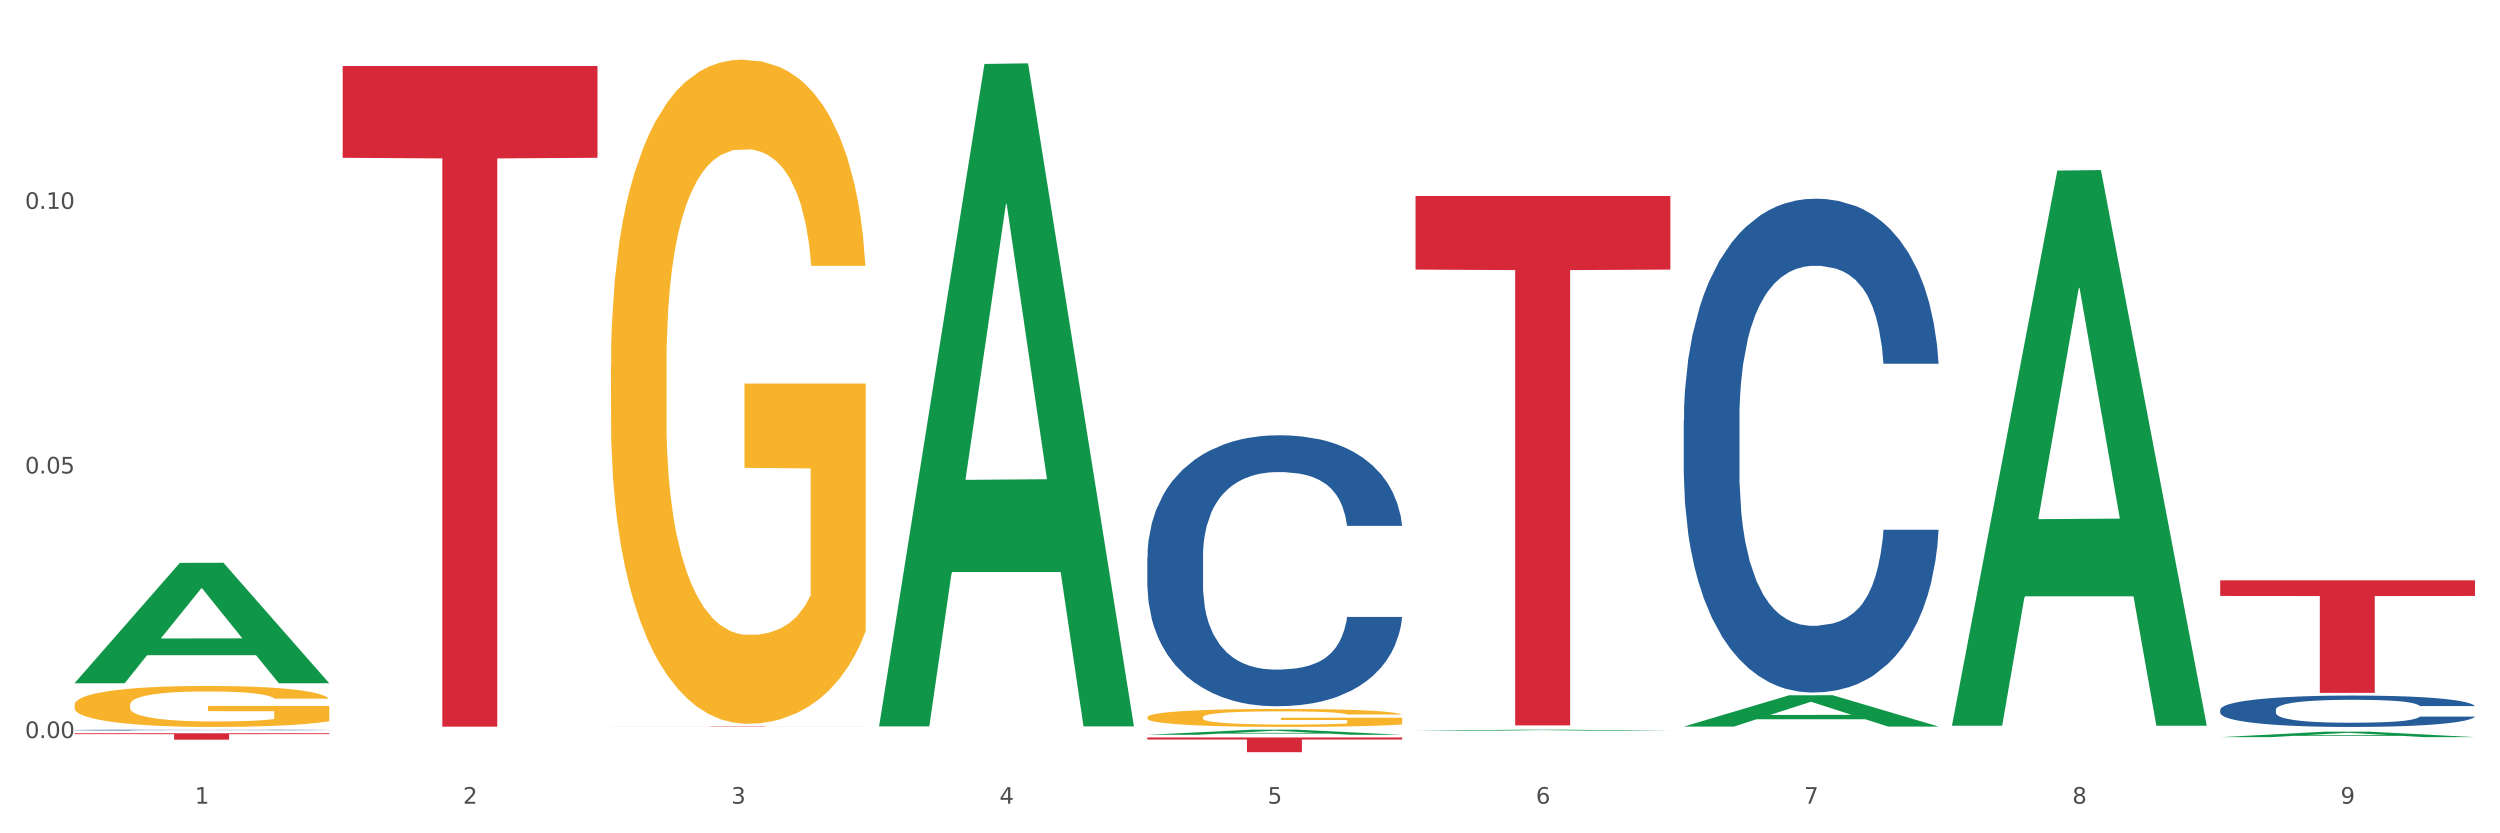 <?xml version="1.0" encoding="utf-8" standalone="no"?>
<!DOCTYPE svg PUBLIC "-//W3C//DTD SVG 1.1//EN"
  "http://www.w3.org/Graphics/SVG/1.1/DTD/svg11.dtd">
<svg xmlns:xlink="http://www.w3.org/1999/xlink" width="1080pt" height="360pt" viewBox="0 0 1080 360" xmlns="http://www.w3.org/2000/svg" version="1.1">
 <rect x="0" y="0" width="1080" height="360" fill="#333333" stroke="none"/>
 <defs>
  <style type="text/css">*{stroke-linejoin: round; stroke-linecap: butt}</style>
 </defs>
 <g id="figure_1">
  <g id="patch_1">
   <path d="M 0 360 
L 1080 360 
L 1080 0 
L 0 0 
z
" style="fill: #ffffff; stroke: #ffffff; stroke-linejoin: miter"/>
  </g>
  <g id="axes_1">
   <g id="matplotlib.axis_1">
    <g id="xtick_1">
     <g id="text_1">
      <!-- 1 -->
      <g style="fill: #4d4d4d" transform="translate(84.159 347.204) scale(0.096 -0.096)">
       <defs>
        <path id="DejaVuSans-31" d="M 794 531 
L 1825 531 
L 1825 4091 
L 703 3866 
L 703 4441 
L 1819 4666 
L 2450 4666 
L 2450 531 
L 3481 531 
L 3481 0 
L 794 0 
L 794 531 
z
" transform="scale(0.016)"/>
       </defs>
       <use xlink:href="#DejaVuSans-31"/>
      </g>
     </g>
    </g>
    <g id="xtick_2">
     <g id="text_2">
      <!-- 2 -->
      <g style="fill: #4d4d4d" transform="translate(200.027 347.204) scale(0.096 -0.096)">
       <defs>
        <path id="DejaVuSans-32" d="M 1228 531 
L 3431 531 
L 3431 0 
L 469 0 
L 469 531 
Q 828 903 1448 1529 
Q 2069 2156 2228 2338 
Q 2531 2678 2651 2914 
Q 2772 3150 2772 3378 
Q 2772 3750 2511 3984 
Q 2250 4219 1831 4219 
Q 1534 4219 1204 4116 
Q 875 4013 500 3803 
L 500 4441 
Q 881 4594 1212 4672 
Q 1544 4750 1819 4750 
Q 2544 4750 2975 4387 
Q 3406 4025 3406 3419 
Q 3406 3131 3298 2873 
Q 3191 2616 2906 2266 
Q 2828 2175 2409 1742 
Q 1991 1309 1228 531 
z
" transform="scale(0.016)"/>
       </defs>
       <use xlink:href="#DejaVuSans-32"/>
      </g>
     </g>
    </g>
    <g id="xtick_3">
     <g id="text_3">
      <!-- 3 -->
      <g style="fill: #4d4d4d" transform="translate(315.896 347.204) scale(0.096 -0.096)">
       <defs>
        <path id="DejaVuSans-33" d="M 2597 2516 
Q 3050 2419 3304 2112 
Q 3559 1806 3559 1356 
Q 3559 666 3084 287 
Q 2609 -91 1734 -91 
Q 1441 -91 1130 -33 
Q 819 25 488 141 
L 488 750 
Q 750 597 1062 519 
Q 1375 441 1716 441 
Q 2309 441 2620 675 
Q 2931 909 2931 1356 
Q 2931 1769 2642 2001 
Q 2353 2234 1838 2234 
L 1294 2234 
L 1294 2753 
L 1863 2753 
Q 2328 2753 2575 2939 
Q 2822 3125 2822 3475 
Q 2822 3834 2567 4026 
Q 2313 4219 1838 4219 
Q 1578 4219 1281 4162 
Q 984 4106 628 3988 
L 628 4550 
Q 988 4650 1302 4700 
Q 1616 4750 1894 4750 
Q 2613 4750 3031 4423 
Q 3450 4097 3450 3541 
Q 3450 3153 3228 2886 
Q 3006 2619 2597 2516 
z
" transform="scale(0.016)"/>
       </defs>
       <use xlink:href="#DejaVuSans-33"/>
      </g>
     </g>
    </g>
    <g id="xtick_4">
     <g id="text_4">
      <!-- 4 -->
      <g style="fill: #4d4d4d" transform="translate(431.765 347.204) scale(0.096 -0.096)">
       <defs>
        <path id="DejaVuSans-34" d="M 2419 4116 
L 825 1625 
L 2419 1625 
L 2419 4116 
z
M 2253 4666 
L 3047 4666 
L 3047 1625 
L 3713 1625 
L 3713 1100 
L 3047 1100 
L 3047 0 
L 2419 0 
L 2419 1100 
L 313 1100 
L 313 1709 
L 2253 4666 
z
" transform="scale(0.016)"/>
       </defs>
       <use xlink:href="#DejaVuSans-34"/>
      </g>
     </g>
    </g>
    <g id="xtick_5">
     <g id="text_5">
      <!-- 5 -->
      <g style="fill: #4d4d4d" transform="translate(547.634 347.204) scale(0.096 -0.096)">
       <defs>
        <path id="DejaVuSans-35" d="M 691 4666 
L 3169 4666 
L 3169 4134 
L 1269 4134 
L 1269 2991 
Q 1406 3038 1543 3061 
Q 1681 3084 1819 3084 
Q 2600 3084 3056 2656 
Q 3513 2228 3513 1497 
Q 3513 744 3044 326 
Q 2575 -91 1722 -91 
Q 1428 -91 1123 -41 
Q 819 9 494 109 
L 494 744 
Q 775 591 1075 516 
Q 1375 441 1709 441 
Q 2250 441 2565 725 
Q 2881 1009 2881 1497 
Q 2881 1984 2565 2268 
Q 2250 2553 1709 2553 
Q 1456 2553 1204 2497 
Q 953 2441 691 2322 
L 691 4666 
z
" transform="scale(0.016)"/>
       </defs>
       <use xlink:href="#DejaVuSans-35"/>
      </g>
     </g>
    </g>
    <g id="xtick_6">
     <g id="text_6">
      <!-- 6 -->
      <g style="fill: #4d4d4d" transform="translate(663.502 347.204) scale(0.096 -0.096)">
       <defs>
        <path id="DejaVuSans-36" d="M 2113 2584 
Q 1688 2584 1439 2293 
Q 1191 2003 1191 1497 
Q 1191 994 1439 701 
Q 1688 409 2113 409 
Q 2538 409 2786 701 
Q 3034 994 3034 1497 
Q 3034 2003 2786 2293 
Q 2538 2584 2113 2584 
z
M 3366 4563 
L 3366 3988 
Q 3128 4100 2886 4159 
Q 2644 4219 2406 4219 
Q 1781 4219 1451 3797 
Q 1122 3375 1075 2522 
Q 1259 2794 1537 2939 
Q 1816 3084 2150 3084 
Q 2853 3084 3261 2657 
Q 3669 2231 3669 1497 
Q 3669 778 3244 343 
Q 2819 -91 2113 -91 
Q 1303 -91 875 529 
Q 447 1150 447 2328 
Q 447 3434 972 4092 
Q 1497 4750 2381 4750 
Q 2619 4750 2861 4703 
Q 3103 4656 3366 4563 
z
" transform="scale(0.016)"/>
       </defs>
       <use xlink:href="#DejaVuSans-36"/>
      </g>
     </g>
    </g>
    <g id="xtick_7">
     <g id="text_7">
      <!-- 7 -->
      <g style="fill: #4d4d4d" transform="translate(779.371 347.204) scale(0.096 -0.096)">
       <defs>
        <path id="DejaVuSans-37" d="M 525 4666 
L 3525 4666 
L 3525 4397 
L 1831 0 
L 1172 0 
L 2766 4134 
L 525 4134 
L 525 4666 
z
" transform="scale(0.016)"/>
       </defs>
       <use xlink:href="#DejaVuSans-37"/>
      </g>
     </g>
    </g>
    <g id="xtick_8">
     <g id="text_8">
      <!-- 8 -->
      <g style="fill: #4d4d4d" transform="translate(895.24 347.204) scale(0.096 -0.096)">
       <defs>
        <path id="DejaVuSans-38" d="M 2034 2216 
Q 1584 2216 1326 1975 
Q 1069 1734 1069 1313 
Q 1069 891 1326 650 
Q 1584 409 2034 409 
Q 2484 409 2743 651 
Q 3003 894 3003 1313 
Q 3003 1734 2745 1975 
Q 2488 2216 2034 2216 
z
M 1403 2484 
Q 997 2584 770 2862 
Q 544 3141 544 3541 
Q 544 4100 942 4425 
Q 1341 4750 2034 4750 
Q 2731 4750 3128 4425 
Q 3525 4100 3525 3541 
Q 3525 3141 3298 2862 
Q 3072 2584 2669 2484 
Q 3125 2378 3379 2068 
Q 3634 1759 3634 1313 
Q 3634 634 3220 271 
Q 2806 -91 2034 -91 
Q 1263 -91 848 271 
Q 434 634 434 1313 
Q 434 1759 690 2068 
Q 947 2378 1403 2484 
z
M 1172 3481 
Q 1172 3119 1398 2916 
Q 1625 2713 2034 2713 
Q 2441 2713 2670 2916 
Q 2900 3119 2900 3481 
Q 2900 3844 2670 4047 
Q 2441 4250 2034 4250 
Q 1625 4250 1398 4047 
Q 1172 3844 1172 3481 
z
" transform="scale(0.016)"/>
       </defs>
       <use xlink:href="#DejaVuSans-38"/>
      </g>
     </g>
    </g>
    <g id="xtick_9">
     <g id="text_9">
      <!-- 9 -->
      <g style="fill: #4d4d4d" transform="translate(1011.108 347.204) scale(0.096 -0.096)">
       <defs>
        <path id="DejaVuSans-39" d="M 703 97 
L 703 672 
Q 941 559 1184 500 
Q 1428 441 1663 441 
Q 2288 441 2617 861 
Q 2947 1281 2994 2138 
Q 2813 1869 2534 1725 
Q 2256 1581 1919 1581 
Q 1219 1581 811 2004 
Q 403 2428 403 3163 
Q 403 3881 828 4315 
Q 1253 4750 1959 4750 
Q 2769 4750 3195 4129 
Q 3622 3509 3622 2328 
Q 3622 1225 3098 567 
Q 2575 -91 1691 -91 
Q 1453 -91 1209 -44 
Q 966 3 703 97 
z
M 1959 2075 
Q 2384 2075 2632 2365 
Q 2881 2656 2881 3163 
Q 2881 3666 2632 3958 
Q 2384 4250 1959 4250 
Q 1534 4250 1286 3958 
Q 1038 3666 1038 3163 
Q 1038 2656 1286 2365 
Q 1534 2075 1959 2075 
z
" transform="scale(0.016)"/>
       </defs>
       <use xlink:href="#DejaVuSans-39"/>
      </g>
     </g>
    </g>
    <g id="xtick_10"/>
    <g id="xtick_11"/>
    <g id="xtick_12"/>
    <g id="xtick_13"/>
    <g id="xtick_14"/>
    <g id="xtick_15"/>
    <g id="xtick_16"/>
    <g id="xtick_17"/>
   </g>
   <g id="matplotlib.axis_2">
    <g id="ytick_1">
     <g id="text_10">
      <!-- 0.00 -->
      <g style="fill: #4d4d4d" transform="translate(10.8 318.85) scale(0.096 -0.096)">
       <defs>
        <path id="DejaVuSans-30" d="M 2034 4250 
Q 1547 4250 1301 3770 
Q 1056 3291 1056 2328 
Q 1056 1369 1301 889 
Q 1547 409 2034 409 
Q 2525 409 2770 889 
Q 3016 1369 3016 2328 
Q 3016 3291 2770 3770 
Q 2525 4250 2034 4250 
z
M 2034 4750 
Q 2819 4750 3233 4129 
Q 3647 3509 3647 2328 
Q 3647 1150 3233 529 
Q 2819 -91 2034 -91 
Q 1250 -91 836 529 
Q 422 1150 422 2328 
Q 422 3509 836 4129 
Q 1250 4750 2034 4750 
z
" transform="scale(0.016)"/>
        <path id="DejaVuSans-2e" d="M 684 794 
L 1344 794 
L 1344 0 
L 684 0 
L 684 794 
z
" transform="scale(0.016)"/>
       </defs>
       <use xlink:href="#DejaVuSans-30"/>
       <use xlink:href="#DejaVuSans-2e" transform="translate(63.623 0)"/>
       <use xlink:href="#DejaVuSans-30" transform="translate(95.41 0)"/>
       <use xlink:href="#DejaVuSans-30" transform="translate(159.033 0)"/>
      </g>
     </g>
    </g>
    <g id="ytick_2">
     <g id="text_11">
      <!-- 0.05 -->
      <g style="fill: #4d4d4d" transform="translate(10.8 204.545) scale(0.096 -0.096)">
       <use xlink:href="#DejaVuSans-30"/>
       <use xlink:href="#DejaVuSans-2e" transform="translate(63.623 0)"/>
       <use xlink:href="#DejaVuSans-30" transform="translate(95.41 0)"/>
       <use xlink:href="#DejaVuSans-35" transform="translate(159.033 0)"/>
      </g>
     </g>
    </g>
    <g id="ytick_3">
     <g id="text_12">
      <!-- 0.10 -->
      <g style="fill: #4d4d4d" transform="translate(10.8 90.24) scale(0.096 -0.096)">
       <use xlink:href="#DejaVuSans-30"/>
       <use xlink:href="#DejaVuSans-2e" transform="translate(63.623 0)"/>
       <use xlink:href="#DejaVuSans-31" transform="translate(95.41 0)"/>
       <use xlink:href="#DejaVuSans-30" transform="translate(159.033 0)"/>
      </g>
     </g>
    </g>
    <g id="ytick_4"/>
    <g id="ytick_5"/>
    <g id="ytick_6"/>
   </g>
   <g id="PolyCollection_1">
    <path d="M 32.175 295.084 
L 32.288 295.035 
L 77.68 243.158 
L 96.518 243.109 
L 142.25 295.182 
L 120.462 295.182 
L 110.589 283.056 
L 63.722 283.056 
L 63.382 283.252 
L 53.85 295.182 
L 32.175 295.182 
L 32.175 295.084 
L 69.623 275.82 
L 104.689 275.771 
L 87.326 254.208 
L 87.099 254.11 
L 86.872 254.257 
L 69.51 275.771 
L 69.623 275.82 
L 32.175 295.084 
z
" clip-path="url(#p0ced1d40ff)" style="fill: #109648"/>
    <path d="M 148.044 28.502 
L 258.119 28.502 
L 258.119 68.165 
L 214.819 68.433 
L 214.819 313.91 
L 191.083 313.91 
L 191.083 68.433 
L 148.044 68.165 
L 148.044 28.77 
L 148.044 28.502 
z
" clip-path="url(#p0ced1d40ff)" style="fill: #d62839"/>
    <path d="M 32.175 316.776 
L 142.25 316.776 
L 142.25 317.159 
L 98.951 317.161 
L 98.951 319.532 
L 75.214 319.532 
L 75.214 317.161 
L 32.175 317.159 
L 32.175 316.778 
L 32.175 316.776 
z
" clip-path="url(#p0ced1d40ff)" style="fill: #d62839"/>
    <path d="M 611.519 84.682 
L 721.594 84.682 
L 721.594 116.464 
L 678.294 116.679 
L 678.294 313.386 
L 654.557 313.386 
L 654.557 116.679 
L 611.519 116.464 
L 611.519 84.896 
L 611.519 84.682 
z
" clip-path="url(#p0ced1d40ff)" style="fill: #d62839"/>
    <path d="M 959.125 250.694 
L 1069.2 250.694 
L 1069.2 257.451 
L 1025.9 257.497 
L 1025.9 299.321 
L 1002.164 299.321 
L 1002.164 257.497 
L 959.125 257.451 
L 959.125 250.739 
L 959.125 250.694 
z
" clip-path="url(#p0ced1d40ff)" style="fill: #d62839"/>
    <path d="M 32.175 315.389 
L 32.305 315.389 
L 32.305 315.378 
L 32.695 315.364 
L 34.127 315.337 
L 35.948 315.317 
L 39.071 315.293 
L 40.762 315.284 
L 42.974 315.273 
L 47.528 315.255 
L 52.733 315.239 
L 56.376 315.231 
L 59.108 315.226 
L 65.224 315.216 
L 68.737 315.212 
L 72.38 315.209 
L 75.503 315.206 
L 80.707 315.204 
L 84.871 315.203 
L 89.685 315.202 
L 93.718 315.203 
L 99.053 315.204 
L 106.86 315.209 
L 109.852 315.211 
L 113.886 315.216 
L 118.049 315.222 
L 121.432 315.228 
L 125.336 315.237 
L 129.369 315.248 
L 133.273 315.263 
L 136.005 315.276 
L 138.217 315.29 
L 140.168 315.307 
L 141.6 315.326 
L 142.25 315.341 
L 118.44 315.341 
L 117.789 315.327 
L 116.488 315.312 
L 115.187 315.302 
L 113.756 315.293 
L 111.544 315.284 
L 109.592 315.278 
L 106.339 315.271 
L 103.347 315.266 
L 100.874 315.263 
L 97.882 315.261 
L 91.506 315.259 
L 86.952 315.259 
L 84.09 315.26 
L 80.577 315.261 
L 77.584 315.264 
L 74.071 315.269 
L 71.339 315.274 
L 68.607 315.28 
L 67.045 315.285 
L 64.703 315.293 
L 63.142 315.3 
L 61.06 315.312 
L 59.889 315.32 
L 57.807 315.342 
L 56.896 315.358 
L 56.506 315.369 
L 56.246 315.381 
L 56.246 315.44 
L 57.027 315.467 
L 57.677 315.478 
L 58.718 315.491 
L 60.67 315.508 
L 63.532 315.524 
L 66.525 315.536 
L 68.997 315.543 
L 71.339 315.548 
L 73.681 315.552 
L 76.543 315.556 
L 78.885 315.558 
L 82.398 315.561 
L 86.562 315.562 
L 89.815 315.562 
L 96.451 315.56 
L 99.443 315.558 
L 102.306 315.555 
L 105.428 315.551 
L 107.901 315.547 
L 109.332 315.543 
L 111.674 315.536 
L 113.495 315.528 
L 115.057 315.52 
L 116.098 315.512 
L 117.269 315.501 
L 118.179 315.488 
L 118.44 315.481 
L 142.25 315.481 
L 141.73 315.495 
L 140.819 315.508 
L 138.997 315.526 
L 137.566 315.536 
L 135.354 315.549 
L 133.012 315.559 
L 129.759 315.571 
L 126.767 315.58 
L 123.644 315.587 
L 120.261 315.594 
L 114.146 315.604 
L 111.934 315.606 
L 107.25 315.611 
L 103.607 315.613 
L 98.272 315.616 
L 92.807 315.618 
L 87.083 315.618 
L 82.008 315.617 
L 76.413 315.615 
L 72.9 315.613 
L 68.997 315.609 
L 64.443 315.604 
L 60.149 315.597 
L 56.116 315.59 
L 52.342 315.581 
L 48.829 315.571 
L 44.275 315.555 
L 40.893 315.539 
L 38.42 315.524 
L 36.729 315.512 
L 35.037 315.496 
L 34.127 315.485 
L 32.695 315.458 
L 32.175 315.433 
L 32.175 315.389 
z
" clip-path="url(#p0ced1d40ff)" style="fill: #255c99"/>
    <path d="M 495.65 240.632 
L 495.78 240.526 
L 495.78 237.532 
L 496.17 233.469 
L 497.602 225.986 
L 499.423 220.319 
L 502.546 213.691 
L 504.237 210.911 
L 506.449 207.811 
L 511.003 202.786 
L 516.208 198.51 
L 519.851 196.158 
L 522.583 194.661 
L 528.698 191.988 
L 532.212 190.812 
L 535.855 189.85 
L 538.977 189.208 
L 544.182 188.46 
L 548.345 188.139 
L 553.16 188.032 
L 557.193 188.139 
L 562.528 188.567 
L 570.335 189.85 
L 573.327 190.598 
L 577.361 191.881 
L 581.524 193.592 
L 584.907 195.302 
L 588.81 197.761 
L 592.844 200.969 
L 596.747 205.031 
L 599.48 208.773 
L 601.692 212.729 
L 603.643 217.54 
L 605.075 222.778 
L 605.725 227.162 
L 581.915 227.162 
L 581.264 223.206 
L 579.963 218.93 
L 578.662 216.043 
L 577.23 213.691 
L 575.019 211.018 
L 573.067 209.308 
L 569.814 207.276 
L 566.821 205.993 
L 564.349 205.245 
L 561.357 204.604 
L 554.981 203.962 
L 550.427 203.962 
L 547.565 204.176 
L 544.052 204.711 
L 541.059 205.459 
L 537.546 206.742 
L 534.814 208.132 
L 532.081 209.949 
L 530.52 211.232 
L 528.178 213.584 
L 526.617 215.508 
L 524.535 218.823 
L 523.364 221.175 
L 521.282 227.269 
L 520.371 231.759 
L 519.981 234.859 
L 519.721 238.28 
L 519.721 254.958 
L 520.501 262.442 
L 521.152 265.65 
L 522.193 269.285 
L 524.145 273.989 
L 527.007 278.586 
L 530 281.9 
L 532.472 283.931 
L 534.814 285.428 
L 537.156 286.604 
L 540.018 287.673 
L 542.36 288.315 
L 545.873 288.956 
L 550.037 289.277 
L 553.29 289.277 
L 559.925 288.742 
L 562.918 288.208 
L 565.781 287.459 
L 568.903 286.283 
L 571.375 285 
L 572.807 284.038 
L 575.149 282.007 
L 576.97 279.869 
L 578.532 277.41 
L 579.573 275.271 
L 580.744 272.064 
L 581.654 268.429 
L 581.915 266.505 
L 605.725 266.505 
L 605.205 270.354 
L 604.294 274.095 
L 602.472 279.12 
L 601.041 282.007 
L 598.829 285.535 
L 596.487 288.528 
L 593.234 291.843 
L 590.242 294.302 
L 587.119 296.44 
L 583.736 298.364 
L 577.621 301.037 
L 575.409 301.785 
L 570.725 303.068 
L 567.082 303.817 
L 561.747 304.565 
L 556.282 304.993 
L 550.557 305.1 
L 545.483 304.886 
L 539.888 304.244 
L 536.375 303.603 
L 532.472 302.641 
L 527.918 301.144 
L 523.624 299.326 
L 519.591 297.188 
L 515.817 294.729 
L 512.304 291.95 
L 507.75 287.352 
L 504.367 282.862 
L 501.895 278.693 
L 500.204 275.165 
L 498.512 270.674 
L 497.602 267.574 
L 496.17 260.09 
L 495.65 253.141 
L 495.65 240.632 
z
" clip-path="url(#p0ced1d40ff)" style="fill: #255c99"/>
    <path d="M 727.387 181.692 
L 727.517 181.497 
L 727.517 176.042 
L 727.908 168.638 
L 729.339 155 
L 731.161 144.674 
L 734.283 132.594 
L 735.975 127.528 
L 738.187 121.878 
L 742.741 112.721 
L 747.945 104.927 
L 751.588 100.641 
L 754.321 97.913 
L 760.436 93.042 
L 763.949 90.899 
L 767.592 89.146 
L 770.715 87.977 
L 775.919 86.613 
L 780.083 86.028 
L 784.897 85.833 
L 788.931 86.028 
L 794.265 86.808 
L 802.072 89.146 
L 805.065 90.509 
L 809.098 92.847 
L 813.262 95.965 
L 816.645 99.082 
L 820.548 103.563 
L 824.581 109.408 
L 828.485 116.812 
L 831.217 123.631 
L 833.429 130.84 
L 835.381 139.608 
L 836.812 149.155 
L 837.463 157.143 
L 813.652 157.143 
L 813.001 149.934 
L 811.7 142.141 
L 810.399 136.88 
L 808.968 132.594 
L 806.756 127.723 
L 804.804 124.606 
L 801.551 120.904 
L 798.559 118.566 
L 796.087 117.202 
L 793.094 116.033 
L 786.719 114.864 
L 782.165 114.864 
L 779.302 115.253 
L 775.789 116.228 
L 772.797 117.592 
L 769.284 119.93 
L 766.551 122.462 
L 763.819 125.775 
L 762.257 128.113 
L 759.915 132.399 
L 758.354 135.906 
L 756.272 141.946 
L 755.101 146.232 
L 753.019 157.338 
L 752.109 165.521 
L 751.718 171.171 
L 751.458 177.406 
L 751.458 207.8 
L 752.239 221.439 
L 752.889 227.284 
L 753.93 233.908 
L 755.882 242.481 
L 758.744 250.859 
L 761.737 256.899 
L 764.209 260.601 
L 766.551 263.328 
L 768.893 265.471 
L 771.756 267.42 
L 774.098 268.589 
L 777.611 269.758 
L 781.774 270.342 
L 785.027 270.342 
L 791.663 269.368 
L 794.656 268.394 
L 797.518 267.03 
L 800.641 264.887 
L 803.113 262.549 
L 804.544 260.795 
L 806.886 257.093 
L 808.708 253.197 
L 810.269 248.716 
L 811.31 244.819 
L 812.481 238.974 
L 813.392 232.349 
L 813.652 228.842 
L 837.463 228.842 
L 836.942 235.856 
L 836.031 242.676 
L 834.21 251.833 
L 832.779 257.093 
L 830.567 263.523 
L 828.225 268.978 
L 824.972 275.018 
L 821.979 279.5 
L 818.856 283.396 
L 815.474 286.903 
L 809.358 291.774 
L 807.146 293.138 
L 802.462 295.476 
L 798.819 296.84 
L 793.485 298.204 
L 788.02 298.983 
L 782.295 299.178 
L 777.22 298.788 
L 771.626 297.619 
L 768.113 296.45 
L 764.209 294.697 
L 759.655 291.969 
L 755.362 288.657 
L 751.328 284.76 
L 747.555 280.279 
L 744.042 275.213 
L 739.488 266.835 
L 736.105 258.652 
L 733.633 251.054 
L 731.941 244.624 
L 730.25 236.441 
L 729.339 230.791 
L 727.908 217.152 
L 727.387 204.488 
L 727.387 181.692 
z
" clip-path="url(#p0ced1d40ff)" style="fill: #255c99"/>
    <path d="M 959.125 306.574 
L 959.255 306.562 
L 959.255 306.215 
L 959.645 305.744 
L 961.076 304.877 
L 962.898 304.22 
L 966.021 303.452 
L 967.712 303.13 
L 969.924 302.771 
L 974.478 302.189 
L 979.683 301.693 
L 983.326 301.421 
L 986.058 301.247 
L 992.173 300.938 
L 995.686 300.801 
L 999.33 300.69 
L 1002.452 300.615 
L 1007.657 300.529 
L 1011.82 300.492 
L 1016.635 300.479 
L 1020.668 300.492 
L 1026.003 300.541 
L 1033.809 300.69 
L 1036.802 300.777 
L 1040.835 300.925 
L 1044.999 301.123 
L 1048.382 301.322 
L 1052.285 301.607 
L 1056.319 301.978 
L 1060.222 302.449 
L 1062.955 302.883 
L 1065.167 303.341 
L 1067.118 303.898 
L 1068.549 304.505 
L 1069.2 305.013 
L 1045.389 305.013 
L 1044.739 304.555 
L 1043.438 304.059 
L 1042.137 303.725 
L 1040.705 303.452 
L 1038.493 303.143 
L 1036.542 302.944 
L 1033.289 302.709 
L 1030.296 302.56 
L 1027.824 302.474 
L 1024.832 302.399 
L 1018.456 302.325 
L 1013.902 302.325 
L 1011.04 302.35 
L 1007.527 302.412 
L 1004.534 302.498 
L 1001.021 302.647 
L 998.289 302.808 
L 995.556 303.019 
L 993.995 303.167 
L 991.653 303.44 
L 990.092 303.663 
L 988.01 304.047 
L 986.839 304.32 
L 984.757 305.026 
L 983.846 305.546 
L 983.456 305.905 
L 983.196 306.302 
L 983.196 308.234 
L 983.976 309.102 
L 984.627 309.473 
L 985.668 309.894 
L 987.619 310.439 
L 990.482 310.972 
L 993.474 311.356 
L 995.947 311.592 
L 998.289 311.765 
L 1000.631 311.901 
L 1003.493 312.025 
L 1005.835 312.1 
L 1009.348 312.174 
L 1013.512 312.211 
L 1016.765 312.211 
L 1023.4 312.149 
L 1026.393 312.087 
L 1029.255 312 
L 1032.378 311.864 
L 1034.85 311.715 
L 1036.282 311.604 
L 1038.624 311.369 
L 1040.445 311.121 
L 1042.006 310.836 
L 1043.047 310.588 
L 1044.218 310.216 
L 1045.129 309.795 
L 1045.389 309.572 
L 1069.2 309.572 
L 1068.68 310.018 
L 1067.769 310.452 
L 1065.947 311.034 
L 1064.516 311.369 
L 1062.304 311.777 
L 1059.962 312.124 
L 1056.709 312.508 
L 1053.717 312.793 
L 1050.594 313.041 
L 1047.211 313.264 
L 1041.096 313.574 
L 1038.884 313.66 
L 1034.2 313.809 
L 1030.557 313.896 
L 1025.222 313.983 
L 1019.757 314.032 
L 1014.032 314.044 
L 1008.958 314.02 
L 1003.363 313.945 
L 999.85 313.871 
L 995.947 313.76 
L 991.393 313.586 
L 987.099 313.376 
L 983.065 313.128 
L 979.292 312.843 
L 975.779 312.521 
L 971.225 311.988 
L 967.842 311.468 
L 965.37 310.985 
L 963.679 310.576 
L 961.987 310.055 
L 961.076 309.696 
L 959.645 308.829 
L 959.125 308.024 
L 959.125 306.574 
z
" clip-path="url(#p0ced1d40ff)" style="fill: #255c99"/>
    <path d="M 32.175 304.521 
L 32.305 304.505 
L 32.305 303.923 
L 32.565 303.422 
L 33.864 302.209 
L 35.814 301.207 
L 37.243 300.673 
L 38.673 300.236 
L 40.362 299.8 
L 42.442 299.347 
L 46.211 298.684 
L 48.55 298.345 
L 51.409 297.989 
L 56.607 297.472 
L 60.376 297.181 
L 64.275 296.938 
L 70.643 296.647 
L 74.802 296.518 
L 79.22 296.421 
L 84.548 296.356 
L 88.577 296.34 
L 97.414 296.388 
L 104.952 296.534 
L 108.591 296.647 
L 113.269 296.841 
L 115.739 296.97 
L 119.767 297.229 
L 123.926 297.569 
L 126.785 297.86 
L 131.074 298.409 
L 134.323 298.959 
L 137.312 299.638 
L 138.871 300.107 
L 140.041 300.544 
L 141.081 301.045 
L 142.12 301.837 
L 118.728 301.837 
L 117.818 301.271 
L 116.388 300.738 
L 114.309 300.22 
L 112.49 299.897 
L 109.371 299.493 
L 106.512 299.234 
L 103.522 299.04 
L 99.884 298.878 
L 97.025 298.797 
L 92.996 298.733 
L 85.068 298.749 
L 79.74 298.878 
L 76.101 299.04 
L 73.762 299.186 
L 71.683 299.347 
L 69.343 299.574 
L 66.614 299.913 
L 64.665 300.22 
L 62.715 300.608 
L 61.156 300.996 
L 59.726 301.449 
L 58.557 301.934 
L 57.647 302.435 
L 56.867 303.05 
L 56.217 304.068 
L 56.217 306.284 
L 56.477 306.785 
L 57.127 307.448 
L 57.907 307.949 
L 59.206 308.547 
L 60.376 308.951 
L 62.585 309.533 
L 65.055 310.019 
L 67.004 310.326 
L 68.953 310.584 
L 72.332 310.94 
L 76.101 311.231 
L 79.35 311.409 
L 83.769 311.571 
L 86.758 311.635 
L 89.357 311.668 
L 95.725 311.668 
L 100.274 311.619 
L 105.342 311.506 
L 109.241 311.361 
L 112.49 311.183 
L 116.129 310.892 
L 118.468 310.617 
L 118.468 307.237 
L 89.877 307.221 
L 89.877 304.974 
L 142.25 304.974 
L 142.25 311.571 
L 140.041 311.91 
L 137.572 312.217 
L 134.973 312.492 
L 131.074 312.832 
L 126.395 313.155 
L 122.237 313.382 
L 117.818 313.576 
L 112.62 313.753 
L 105.862 313.915 
L 101.703 313.98 
L 96.505 314.028 
L 90.397 314.044 
L 85.068 314.012 
L 79.87 313.931 
L 74.412 313.786 
L 69.083 313.576 
L 65.055 313.365 
L 61.026 313.107 
L 56.737 312.767 
L 53.358 312.444 
L 50.759 312.153 
L 47.9 311.781 
L 44.781 311.296 
L 42.442 310.859 
L 40.362 310.407 
L 38.153 309.824 
L 36.594 309.323 
L 35.034 308.693 
L 34.124 308.224 
L 33.085 307.496 
L 32.305 306.478 
L 32.175 304.521 
z
" clip-path="url(#p0ced1d40ff)" style="fill: #f7b32b"/>
    <path d="M 263.912 313.84 
L 373.988 313.84 
L 373.988 313.861 
L 330.688 313.861 
L 330.688 313.99 
L 306.951 313.99 
L 306.951 313.861 
L 263.912 313.861 
L 263.912 313.84 
L 263.912 313.84 
z
" clip-path="url(#p0ced1d40ff)" style="fill: #d62839"/>
    <path d="M 495.65 309.856 
L 495.78 309.849 
L 495.78 309.593 
L 496.04 309.372 
L 497.339 308.839 
L 499.289 308.398 
L 500.718 308.163 
L 502.148 307.971 
L 503.837 307.779 
L 505.917 307.58 
L 509.685 307.288 
L 512.025 307.139 
L 514.884 306.983 
L 520.082 306.755 
L 523.851 306.627 
L 527.75 306.52 
L 534.118 306.392 
L 538.276 306.336 
L 542.695 306.293 
L 548.023 306.264 
L 552.052 306.257 
L 560.889 306.279 
L 568.427 306.343 
L 572.066 306.392 
L 576.744 306.478 
L 579.214 306.535 
L 583.242 306.648 
L 587.401 306.798 
L 590.26 306.926 
L 594.549 307.168 
L 597.798 307.409 
L 600.787 307.708 
L 602.346 307.914 
L 603.516 308.106 
L 604.556 308.327 
L 605.595 308.675 
L 582.203 308.675 
L 581.293 308.426 
L 579.863 308.192 
L 577.784 307.964 
L 575.965 307.822 
L 572.846 307.644 
L 569.986 307.53 
L 566.997 307.445 
L 563.359 307.374 
L 560.499 307.338 
L 556.471 307.31 
L 548.543 307.317 
L 543.215 307.374 
L 539.576 307.445 
L 537.237 307.509 
L 535.157 307.58 
L 532.818 307.68 
L 530.089 307.829 
L 528.14 307.964 
L 526.19 308.135 
L 524.631 308.305 
L 523.201 308.505 
L 522.032 308.718 
L 521.122 308.938 
L 520.342 309.209 
L 519.692 309.657 
L 519.692 310.631 
L 519.952 310.851 
L 520.602 311.143 
L 521.382 311.363 
L 522.681 311.627 
L 523.851 311.804 
L 526.06 312.06 
L 528.529 312.274 
L 530.479 312.409 
L 532.428 312.523 
L 535.807 312.679 
L 539.576 312.807 
L 542.825 312.885 
L 547.244 312.956 
L 550.233 312.985 
L 552.832 312.999 
L 559.2 312.999 
L 563.748 312.978 
L 568.817 312.928 
L 572.716 312.864 
L 575.965 312.786 
L 579.603 312.658 
L 581.943 312.537 
L 581.943 311.051 
L 553.352 311.043 
L 553.352 310.055 
L 605.725 310.055 
L 605.725 312.956 
L 603.516 313.106 
L 601.047 313.241 
L 598.447 313.362 
L 594.549 313.511 
L 589.87 313.653 
L 585.711 313.753 
L 581.293 313.838 
L 576.094 313.916 
L 569.337 313.988 
L 565.178 314.016 
L 559.98 314.037 
L 553.871 314.044 
L 548.543 314.03 
L 543.345 313.995 
L 537.887 313.931 
L 532.558 313.838 
L 528.529 313.746 
L 524.501 313.632 
L 520.212 313.483 
L 516.833 313.34 
L 514.234 313.212 
L 511.375 313.049 
L 508.256 312.836 
L 505.917 312.644 
L 503.837 312.444 
L 501.628 312.188 
L 500.068 311.968 
L 498.509 311.691 
L 497.599 311.484 
L 496.56 311.164 
L 495.78 310.716 
L 495.65 309.856 
z
" clip-path="url(#p0ced1d40ff)" style="fill: #f7b32b"/>
    <path d="M 263.912 158.347 
L 264.042 158.085 
L 264.042 148.652 
L 264.302 140.529 
L 265.602 120.876 
L 267.551 104.631 
L 268.981 95.984 
L 270.41 88.909 
L 272.1 81.834 
L 274.179 74.497 
L 277.948 63.754 
L 280.287 58.251 
L 283.146 52.487 
L 288.345 44.102 
L 292.114 39.385 
L 296.012 35.455 
L 302.38 30.738 
L 306.539 28.642 
L 310.958 27.07 
L 316.286 26.022 
L 320.315 25.759 
L 329.152 26.546 
L 336.689 28.904 
L 340.328 30.738 
L 345.007 33.882 
L 347.476 35.979 
L 351.505 40.171 
L 355.663 45.674 
L 358.523 50.39 
L 362.811 59.299 
L 366.06 68.208 
L 369.049 79.214 
L 370.609 86.813 
L 371.778 93.887 
L 372.818 102.01 
L 373.858 114.85 
L 350.465 114.85 
L 349.555 105.679 
L 348.126 97.032 
L 346.047 88.647 
L 344.227 83.406 
L 341.108 76.855 
L 338.249 72.663 
L 335.26 69.519 
L 331.621 66.898 
L 328.762 65.588 
L 324.733 64.54 
L 316.806 64.802 
L 311.477 66.898 
L 307.839 69.519 
L 305.499 71.877 
L 303.42 74.497 
L 301.081 78.166 
L 298.352 83.668 
L 296.402 88.647 
L 294.453 94.935 
L 292.893 101.224 
L 291.464 108.561 
L 290.294 116.422 
L 289.384 124.545 
L 288.605 134.502 
L 287.955 151.01 
L 287.955 186.908 
L 288.215 195.031 
L 288.865 205.774 
L 289.644 213.897 
L 290.944 223.592 
L 292.114 230.143 
L 294.323 239.576 
L 296.792 247.437 
L 298.741 252.416 
L 300.691 256.608 
L 304.07 262.373 
L 307.839 267.089 
L 311.088 269.972 
L 315.506 272.592 
L 318.495 273.64 
L 321.094 274.164 
L 327.462 274.164 
L 332.011 273.378 
L 337.079 271.544 
L 340.978 269.185 
L 344.227 266.303 
L 347.866 261.587 
L 350.205 257.132 
L 350.205 202.368 
L 321.614 202.106 
L 321.614 165.684 
L 373.988 165.684 
L 373.988 272.592 
L 371.778 278.095 
L 369.309 283.073 
L 366.71 287.528 
L 362.811 293.03 
L 358.133 298.271 
L 353.974 301.939 
L 349.555 305.084 
L 344.357 307.966 
L 337.599 310.586 
L 333.44 311.634 
L 328.242 312.42 
L 322.134 312.682 
L 316.806 312.158 
L 311.607 310.848 
L 306.149 308.49 
L 300.821 305.084 
L 296.792 301.677 
L 292.763 297.485 
L 288.475 291.982 
L 285.096 286.741 
L 282.497 282.025 
L 279.637 275.998 
L 276.518 268.137 
L 274.179 261.063 
L 272.1 253.726 
L 269.891 244.293 
L 268.331 236.17 
L 266.772 225.951 
L 265.862 218.352 
L 264.822 206.56 
L 264.042 190.052 
L 263.912 158.347 
z
" clip-path="url(#p0ced1d40ff)" style="fill: #f7b32b"/>
    <path d="M 495.65 318.593 
L 605.725 318.593 
L 605.725 319.476 
L 562.425 319.482 
L 562.425 324.95 
L 538.689 324.95 
L 538.689 319.482 
L 495.65 319.476 
L 495.65 318.599 
L 495.65 318.593 
z
" clip-path="url(#p0ced1d40ff)" style="fill: #d62839"/>
    <path d="M 379.781 313.259 
L 379.895 312.99 
L 425.286 27.624 
L 444.124 27.355 
L 489.856 313.797 
L 468.068 313.797 
L 458.196 247.095 
L 411.328 247.095 
L 410.988 248.171 
L 401.456 313.797 
L 379.781 313.797 
L 379.781 313.259 
L 417.229 207.289 
L 452.295 207.02 
L 434.932 88.409 
L 434.705 87.871 
L 434.478 88.677 
L 417.116 207.02 
L 417.229 207.289 
L 379.781 313.259 
z
" clip-path="url(#p0ced1d40ff)" style="fill: #109648"/>
    <path d="M 495.65 317.431 
L 495.763 317.429 
L 541.155 315.204 
L 559.993 315.202 
L 605.725 317.435 
L 583.937 317.435 
L 574.064 316.915 
L 527.197 316.915 
L 526.857 316.924 
L 517.324 317.435 
L 495.65 317.435 
L 495.65 317.431 
L 533.098 316.605 
L 568.163 316.603 
L 550.801 315.678 
L 550.574 315.674 
L 550.347 315.68 
L 532.985 316.603 
L 533.098 316.605 
L 495.65 317.431 
z
" clip-path="url(#p0ced1d40ff)" style="fill: #109648"/>
    <path d="M 611.519 315.755 
L 611.632 315.754 
L 657.024 315.217 
L 675.862 315.216 
L 721.594 315.756 
L 699.806 315.756 
L 689.933 315.63 
L 643.066 315.63 
L 642.725 315.632 
L 633.193 315.756 
L 611.519 315.756 
L 611.519 315.755 
L 648.967 315.555 
L 684.032 315.555 
L 666.67 315.331 
L 666.443 315.33 
L 666.216 315.332 
L 648.853 315.555 
L 648.967 315.555 
L 611.519 315.755 
z
" clip-path="url(#p0ced1d40ff)" style="fill: #109648"/>
    <path d="M 727.387 313.855 
L 727.501 313.842 
L 772.893 300.348 
L 791.73 300.336 
L 837.463 313.88 
L 815.674 313.88 
L 805.802 310.726 
L 758.935 310.726 
L 758.594 310.777 
L 749.062 313.88 
L 727.387 313.88 
L 727.387 313.855 
L 764.836 308.844 
L 799.901 308.831 
L 782.538 303.223 
L 782.311 303.197 
L 782.084 303.235 
L 764.722 308.831 
L 764.836 308.844 
L 727.387 313.855 
z
" clip-path="url(#p0ced1d40ff)" style="fill: #109648"/>
    <path d="M 843.256 313.08 
L 843.369 312.854 
L 888.761 73.687 
L 907.599 73.461 
L 953.331 313.53 
L 931.543 313.53 
L 921.67 257.627 
L 874.803 257.627 
L 874.463 258.529 
L 864.931 313.53 
L 843.256 313.53 
L 843.256 313.08 
L 880.704 224.265 
L 915.77 224.04 
L 898.407 124.631 
L 898.18 124.18 
L 897.953 124.856 
L 880.591 224.04 
L 880.704 224.265 
L 843.256 313.08 
z
" clip-path="url(#p0ced1d40ff)" style="fill: #109648"/>
    <path d="M 959.125 318.444 
L 959.238 318.442 
L 1004.63 316.074 
L 1023.468 316.072 
L 1069.2 318.448 
L 1047.412 318.448 
L 1037.539 317.895 
L 990.672 317.895 
L 990.332 317.904 
L 980.799 318.448 
L 959.125 318.448 
L 959.125 318.444 
L 996.573 317.565 
L 1031.638 317.562 
L 1014.276 316.578 
L 1014.049 316.574 
L 1013.822 316.581 
L 996.46 317.562 
L 996.573 317.565 
L 959.125 318.444 
z
" clip-path="url(#p0ced1d40ff)" style="fill: #109648"/>
   </g>
  </g>
 </g>
 <defs>
  <clipPath id="p0ced1d40ff">
   <rect x="32.175" y="10.8" width="1037.025" height="329.109"/>
  </clipPath>
 </defs>
</svg>
